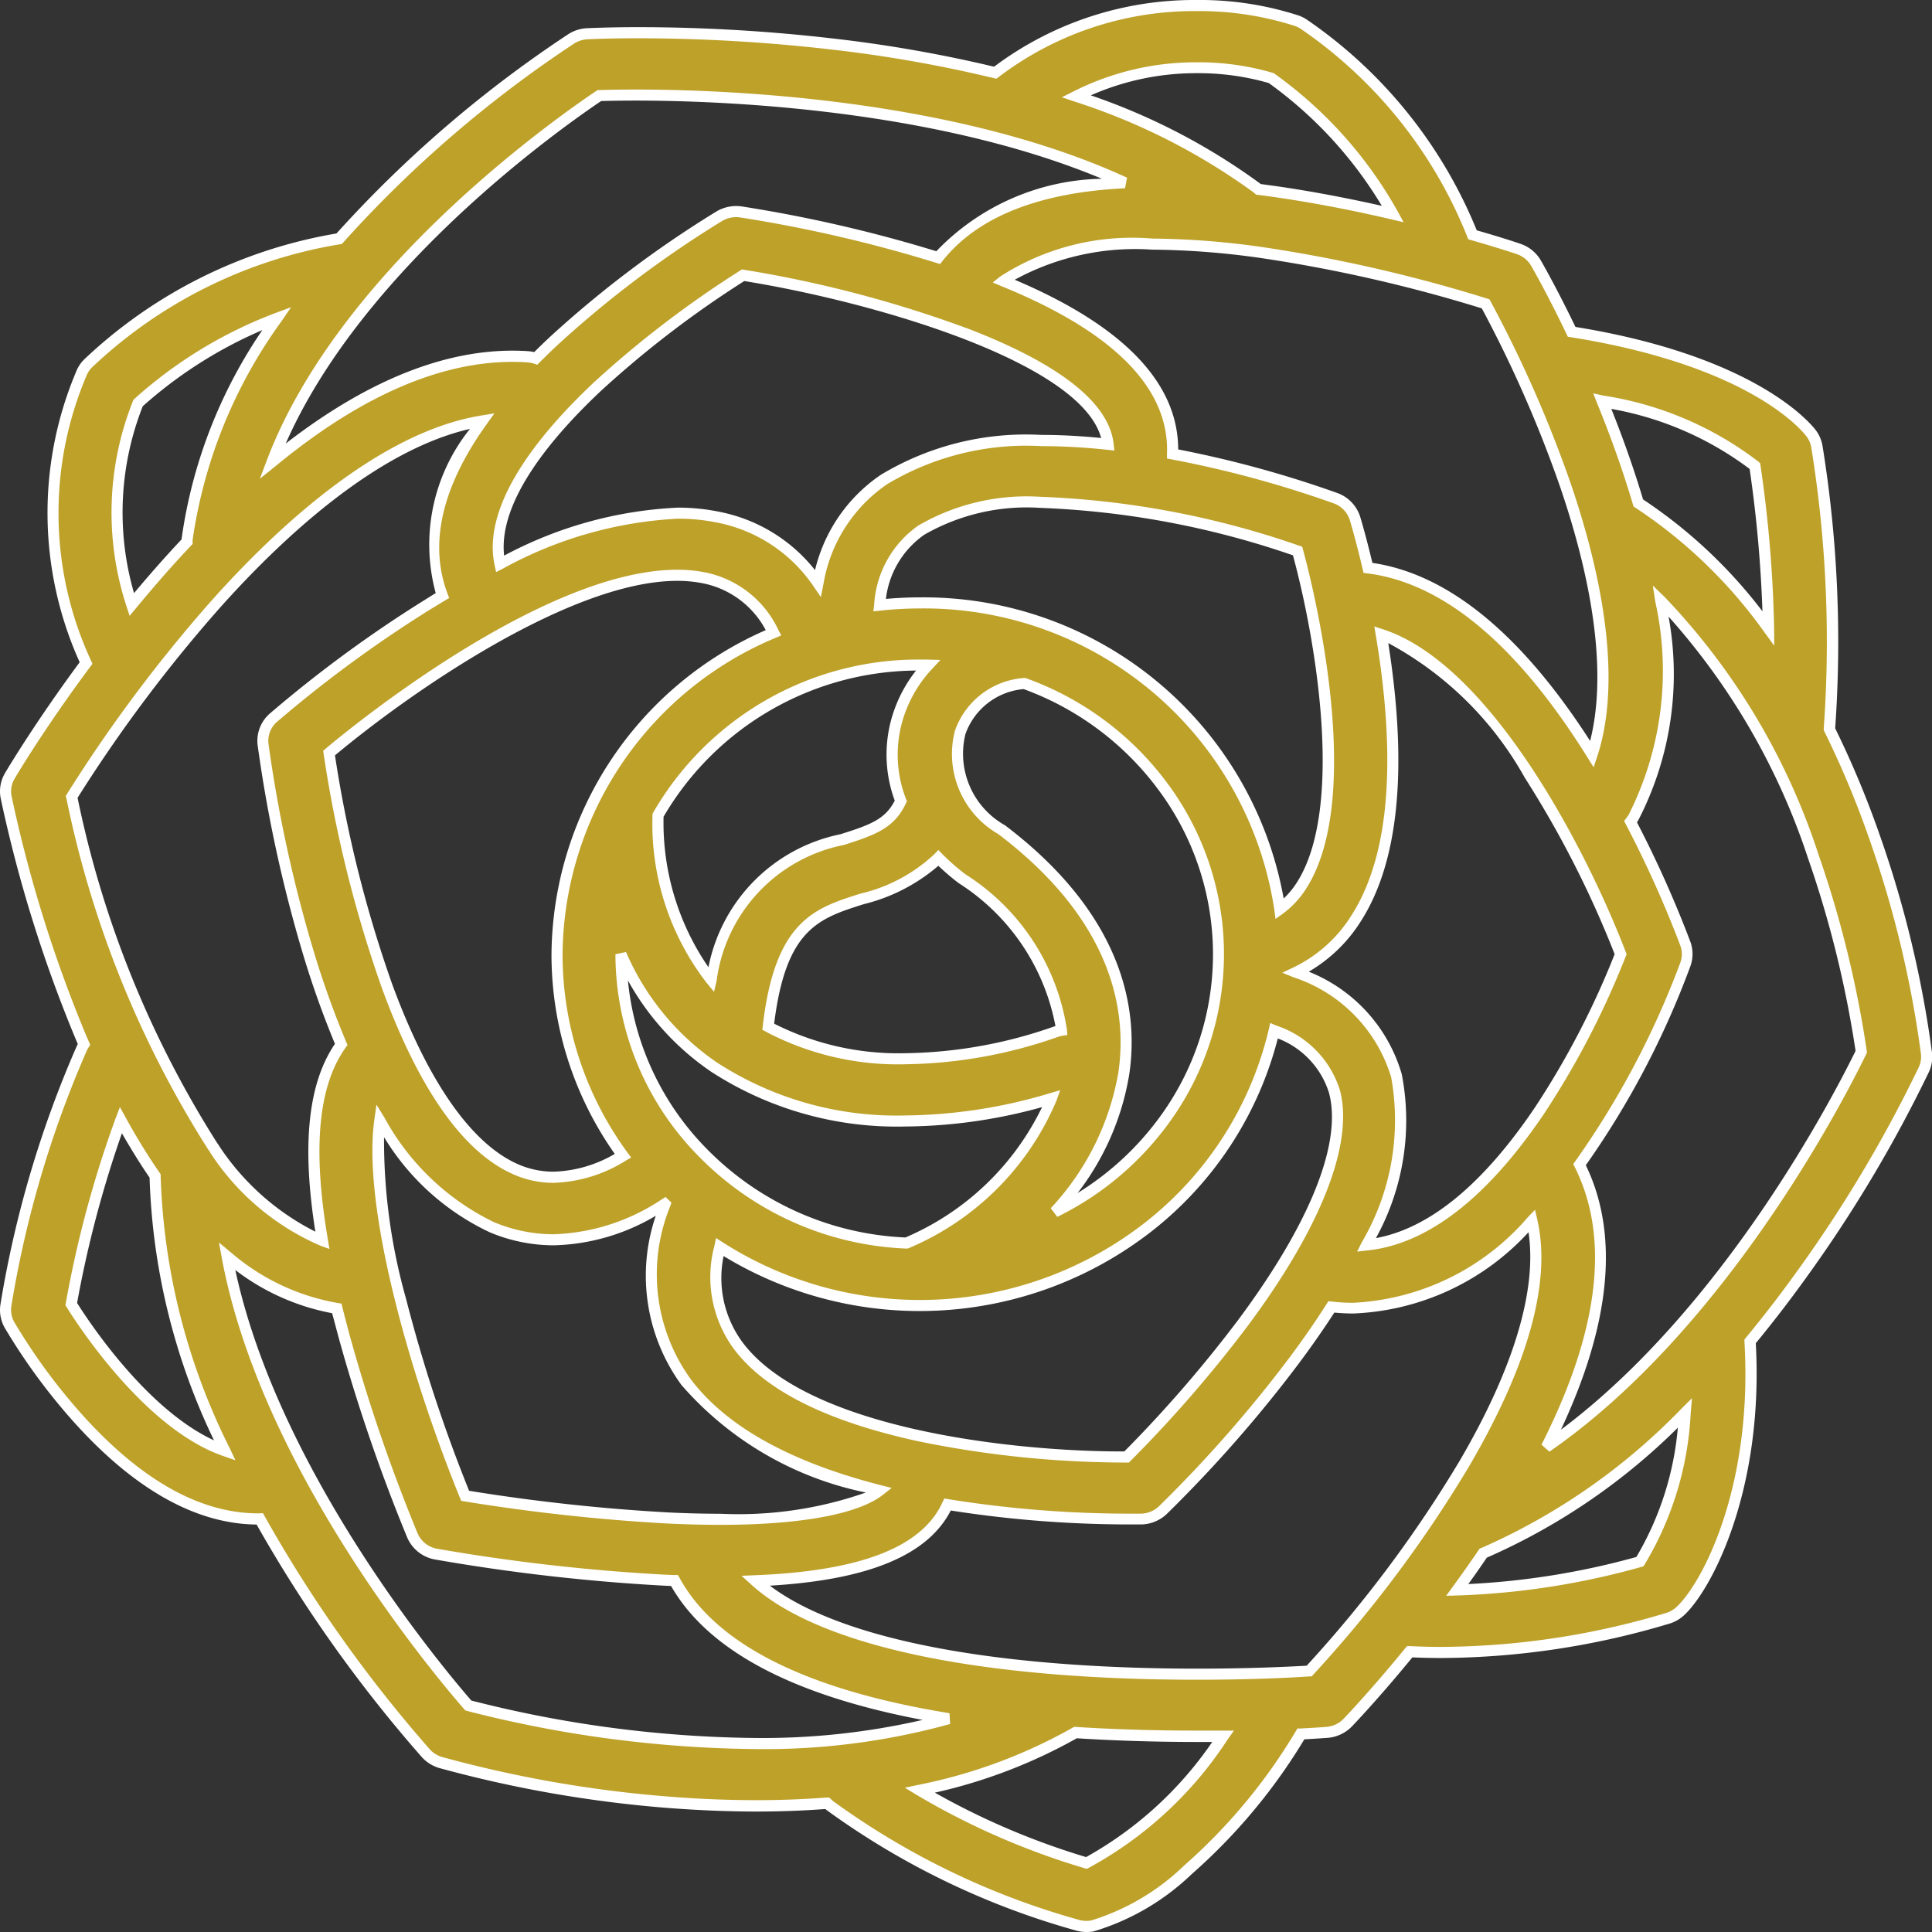 <?xml version="1.0" encoding="UTF-8"?> <svg xmlns="http://www.w3.org/2000/svg" width="52.3" height="52.3" viewBox="0 0 52.3 52.3"><rect x="0" y="0" width="52.3" height="52.3" fill="#333333" stroke="none"/><defs><style> .cls-1 { fill: #bea128; } .cls-2 { fill: #fff; } </style></defs><g transform="translate(-1082.85 -3280.85)"><path id="peony_1_" data-name="peony (1)" class="cls-1" d="M59.416,28.371a29.174,29.174,0,0,0-1.4-5.839,25.43,25.43,0,0,0-1.227-2.937c0-.006,0-.011,0-.017a33.079,33.079,0,0,0-.34-7.638.828.828,0,0,0-.158-.36c-.153-.2-1.628-1.972-6.478-2.742-.509-1.064-.907-1.761-.966-1.864a.864.864,0,0,0-.473-.384c-.048-.016-.508-.17-1.245-.382A12.555,12.555,0,0,0,42.554.5a.88.88,0,0,0-.169-.083,9.092,9.092,0,0,0-8.172,1.4A36.3,36.3,0,0,0,29.8,1.043,43.267,43.267,0,0,0,23.168.765.889.889,0,0,0,22.74.9a32.3,32.3,0,0,0-6.285,5.413,12.942,12.942,0,0,0-6.8,3.378.837.837,0,0,0-.156.219A9.661,9.661,0,0,0,9.6,17.8c-1.216,1.634-1.973,2.9-2.065,3.055a.819.819,0,0,0-.1.576,36.76,36.76,0,0,0,2.042,6.541c.022.052.044.1.066.152a.84.84,0,0,0-.055.1A29,29,0,0,0,7.43,35.19a.82.82,0,0,0,.1.53,16.112,16.112,0,0,0,1.88,2.556c1.617,1.788,3.249,2.7,4.852,2.7l.043,0a36.924,36.924,0,0,0,4.5,6.349.873.873,0,0,0,.4.247,32.994,32.994,0,0,0,6.121,1.073q1.26.1,2.435.1.985,0,1.909-.073a.866.866,0,0,0,.079.068,20.926,20.926,0,0,0,6.721,3.238.9.9,0,0,0,.37.014,6.391,6.391,0,0,0,2.585-1.516,15.378,15.378,0,0,0,3.062-3.683c.414-.021.663-.04.7-.043a.882.882,0,0,0,.568-.265c.052-.054.746-.779,1.675-1.917q.431.021.852.021a21.519,21.519,0,0,0,6.157-.931.876.876,0,0,0,.317-.186c.724-.665,2.127-3.32,1.891-7.306q.769-.929,1.519-1.985A36.464,36.464,0,0,0,59.346,28.8a.818.818,0,0,0,.07-.43ZM54.774,12.465a34.808,34.808,0,0,1,.368,4.394,13.3,13.3,0,0,0-3.522-3.393c-.29-.981-.632-1.917-.976-2.759a9.059,9.059,0,0,1,4.13,1.758Zm-5.129.518c1.045,3.059,1.288,5.551.722,7.29C48.443,17.186,46.4,15.49,44.3,15.227c-.185-.792-.339-1.3-.351-1.34a.853.853,0,0,0-.523-.548,29.684,29.684,0,0,0-4.413-1.2c.07-1.844-1.467-3.415-4.575-4.68.959-.775,2.955-1.348,7.074-.76a40.491,40.491,0,0,1,5.974,1.376,33.739,33.739,0,0,1,2.159,4.905Zm-.715,16.958c-1.518,2.24-3.083,3.45-4.666,3.614a6.647,6.647,0,0,0,.812-4.583,4.225,4.225,0,0,0-2.72-2.8A3.921,3.921,0,0,0,44,24.681c.928-1.473,1.194-3.755.792-6.784-.04-.3-.084-.587-.131-.866,2.967.969,5.557,6.244,6.481,8.651A22.856,22.856,0,0,1,48.931,29.941Zm-23.588,11a51.486,51.486,0,0,1-5.48-.6c-1.243-3.055-2.65-7.725-2.309-10.157a6.818,6.818,0,0,0,3.02,2.88,4.3,4.3,0,0,0,1.683.345,5.71,5.71,0,0,0,3.01-.97l.006.006a4.993,4.993,0,0,0,.56,4.806A9.326,9.326,0,0,0,31.075,40.2c-.647.51-2.39.907-5.733.746ZM23.46,10.3a27.957,27.957,0,0,1,3.926-3c3.385.538,9.609,2.24,9.88,4.576-2.194-.24-4.5-.123-6.064.949a4.223,4.223,0,0,0-1.791,2.808,4.242,4.242,0,0,0-2.656-1.776c-1.6-.347-3.592.076-5.952,1.257C20.464,13.535,22.01,11.661,23.46,10.3Zm.625,15.383a7.125,7.125,0,0,0,2.527,3.059,9.053,9.053,0,0,0,5.153,1.451,14.131,14.131,0,0,0,3.966-.6A7.292,7.292,0,0,1,31.807,33.5,7.954,7.954,0,0,1,24.086,25.684Zm8.085-7.827c.073,0,.146,0,.219.005a3.652,3.652,0,0,0-.774,1.276,3.442,3.442,0,0,0,.04,2.4c-.285.608-.733.775-1.587,1.045a4.482,4.482,0,0,0-3.547,3.789,6.931,6.931,0,0,1-1.437-4.45,8.134,8.134,0,0,1,7.087-4.065Zm3.69,9.92c-3,1.027-5.8.971-7.793-.134.319-2.754,1.3-3.066,2.542-3.46a4.517,4.517,0,0,0,2.063-1.108,5.933,5.933,0,0,0,.64.561A5.9,5.9,0,0,1,36,27.743a.9.9,0,0,0-.143.035ZM37.694,28.9c.245-1.676-.13-4.18-3.309-6.591a2.358,2.358,0,0,1-1.122-2.634,1.982,1.982,0,0,1,1.741-1.322,7.725,7.725,0,0,1,.822,14.3A7.336,7.336,0,0,0,37.694,28.9Zm4.216-4.443a9.734,9.734,0,0,0-9.741-8.286,10.208,10.208,0,0,0-1.091.06,2.685,2.685,0,0,1,1.13-2.031c2.346-1.615,7.8-.25,10.188.565.581,2.116,1.483,6.873.119,9.036A2.334,2.334,0,0,1,41.911,24.459ZM26.374,15.5a2.666,2.666,0,0,1,1.839,1.477,9.517,9.517,0,0,0-5.867,8.7,9.248,9.248,0,0,0,1.786,5.458,3.116,3.116,0,0,1-2.863.382c-3.045-1.282-4.644-8.205-5.09-11.285,2.112-1.775,7.192-5.386,10.2-4.733Zm.872,20.765a3.151,3.151,0,0,1-.494-2.659,10,10,0,0,0,5.418,1.582,9.774,9.774,0,0,0,9.588-7.44A2.553,2.553,0,0,1,43.391,29.4c.375,1.395-.508,3.626-2.485,6.281a35,35,0,0,1-3.137,3.616c-2.594.017-8.636-.483-10.524-3.023ZM41.683,1.964a11.208,11.208,0,0,1,3.294,3.682c-.958-.224-2.05-.444-3.187-.608q-.228-.033-.452-.061c-.017-.015-.033-.029-.052-.043A17.25,17.25,0,0,0,36.4,2.454,7.333,7.333,0,0,1,41.683,1.964ZM23.5,2.438C24.907,2.4,32.3,2.3,37.721,4.8c-2.39.117-4.082.8-5.055,2.029a37.646,37.646,0,0,0-5.342-1.238.9.9,0,0,0-.584.116,29.332,29.332,0,0,0-4.47,3.369c-.164.153-.328.313-.491.477a.888.888,0,0,0-.214-.042c-2.414-.162-4.807,1.1-6.915,2.829,1.937-5.073,7.719-9.14,8.85-9.9ZM11.011,10.76a11.944,11.944,0,0,1,3.754-2.288,13.507,13.507,0,0,0-2.426,5.981c0,.021,0,.042,0,.063-.533.566-1.034,1.14-1.5,1.7A8.04,8.04,0,0,1,11.011,10.76ZM9.21,21.425a40.155,40.155,0,0,1,3.91-5.226c1.878-2.1,4.554-4.52,7.2-4.952-1.048,1.464-1.683,3.126-1.077,4.728-.141.084-.282.17-.425.258a34.48,34.48,0,0,0-4.152,3.048.828.828,0,0,0-.278.723,37.407,37.407,0,0,0,1.227,5.644,24.884,24.884,0,0,0,.888,2.478c-.767,1.069-.937,2.817-.509,5.306a6.641,6.641,0,0,1-2.914-2.468.865.865,0,0,0-.058-.081A28.321,28.321,0,0,1,9.21,21.425ZM9.2,35.154a29.973,29.973,0,0,1,1.343-4.979,17.209,17.209,0,0,0,.927,1.508,17.926,17.926,0,0,0,1.888,7.441C11.583,38.511,9.911,36.309,9.2,35.154ZM19.947,46.02c-.919-1.058-5.492-6.547-6.528-12.155a6.134,6.134,0,0,0,2.969,1.406q.1.409.219.838a47.162,47.162,0,0,0,1.824,5.3.864.864,0,0,0,.643.508,52.611,52.611,0,0,0,6.166.706l.288.012c1.012,1.852,3.5,3.107,7.416,3.742-5.27,1.541-11.7-.014-13-.36Zm16.735,4.263a20.168,20.168,0,0,1-4.51-1.967,14.143,14.143,0,0,0,4.209-1.561c1.191.077,2.326.1,3.316.1q.357,0,.687,0A10.3,10.3,0,0,1,36.682,50.283Zm6.027-5.193a52.431,52.431,0,0,1-7.124-.083c-3.817-.333-6.537-1.157-7.87-2.36,2.916-.116,4.628-.8,5.2-2.064a30.873,30.873,0,0,0,4.836.393c.225,0,.367,0,.409,0a.884.884,0,0,0,.587-.242A35.759,35.759,0,0,0,42.3,36.681q.558-.748,1.009-1.453a5.425,5.425,0,0,0,.591.034A6.859,6.859,0,0,0,48.74,32.9c.86,3.753-3.746,9.735-6.031,12.186Zm8.95-2.964a20.562,20.562,0,0,1-4.942.768c.232-.318.467-.651.7-1l.019-.007A17.159,17.159,0,0,0,52.883,38.1,8.635,8.635,0,0,1,51.659,42.125Zm-2.53-3.1c1.585-3.125,1.886-5.69.9-7.648a23.345,23.345,0,0,0,2.869-5.423.817.817,0,0,0,0-.551A30.126,30.126,0,0,0,51.406,22.1a.836.836,0,0,0,.083-.115,8.884,8.884,0,0,0,.74-5.862,17.993,17.993,0,0,1,4.127,6.916,28.792,28.792,0,0,1,1.3,5.288c-.589,1.209-3.774,7.411-8.528,10.7Z" transform="translate(1075.579 3280.998)"></path><path id="peony_1_-_アウトライン" data-name="peony (1) - アウトライン" class="cls-2" d="M36.684,52.152a1.049,1.049,0,0,1-.254-.031,21.1,21.1,0,0,1-6.775-3.264l-.042-.034c-.6.045-1.226.068-1.856.068-.784,0-1.607-.035-2.447-.1a33.193,33.193,0,0,1-6.152-1.079,1.023,1.023,0,0,1-.464-.29,37.4,37.4,0,0,1-4.476-6.3c-1.633-.016-3.288-.939-4.92-2.744a16.3,16.3,0,0,1-1.9-2.583.975.975,0,0,1-.116-.627,29.12,29.12,0,0,1,2.073-7.011c.007-.014.014-.028.022-.043l-.036-.083a36.974,36.974,0,0,1-2.052-6.571.97.97,0,0,1,.118-.681c.082-.139.828-1.386,2.021-3a9.82,9.82,0,0,1-.066-7.936.986.986,0,0,1,.184-.258,13.106,13.106,0,0,1,6.834-3.413A32.716,32.716,0,0,1,22.66.774a1.041,1.041,0,0,1,.5-.159c.055,0,.563-.028,1.395-.028A46.137,46.137,0,0,1,29.82.894a36.727,36.727,0,0,1,4.361.764A9.037,9.037,0,0,1,39.659-.148a8.659,8.659,0,0,1,2.778.424,1.031,1.031,0,0,1,.2.1,12.717,12.717,0,0,1,4.61,5.711c.7.2,1.132.347,1.18.364a1.013,1.013,0,0,1,.555.451c.044.076.435.758.937,1.8,4.848.787,6.341,2.584,6.5,2.787a.982.982,0,0,1,.187.425,33.281,33.281,0,0,1,.344,7.654,25.749,25.749,0,0,1,1.215,2.915,29.342,29.342,0,0,1,1.407,5.873.969.969,0,0,1-.082.509,36.593,36.593,0,0,1-3.2,5.4c-.486.684-.987,1.339-1.489,1.948.221,4.011-1.211,6.693-1.943,7.366a1.019,1.019,0,0,1-.371.218,21.76,21.76,0,0,1-6.2.938c-.255,0-.518-.006-.783-.017-.917,1.12-1.606,1.838-1.635,1.868a1.03,1.03,0,0,1-.664.311c-.01,0-.235.018-.625.039a15.493,15.493,0,0,1-3.051,3.651,6.529,6.529,0,0,1-2.658,1.55A1.052,1.052,0,0,1,36.684,52.152Zm-6.963-3.638.049.047a.715.715,0,0,0,.066.057A20.76,20.76,0,0,0,36.5,51.829a.749.749,0,0,0,.308.011,6.255,6.255,0,0,0,2.512-1.482,15.219,15.219,0,0,0,3.032-3.647l.041-.068.079,0c.435-.022.686-.042.7-.043a.73.73,0,0,0,.471-.22c.029-.031.733-.764,1.667-1.908l.048-.059.076,0c.287.014.571.021.845.021a21.424,21.424,0,0,0,6.11-.923.721.721,0,0,0,.262-.154c.7-.645,2.075-3.25,1.843-7.187l0-.059.038-.046c.51-.616,1.019-1.281,1.513-1.976a36.256,36.256,0,0,0,3.17-5.352.669.669,0,0,0,.057-.351,29.008,29.008,0,0,0-1.392-5.806,25.4,25.4,0,0,0-1.22-2.92l-.019-.039,0-.043c0-.006,0-.012,0-.018a32.9,32.9,0,0,0-.339-7.6.681.681,0,0,0-.129-.295c-.148-.195-1.588-1.923-6.383-2.685l-.078-.012L49.68,8.9c-.514-1.075-.916-1.777-.961-1.853a.713.713,0,0,0-.391-.317c-.049-.017-.5-.168-1.239-.38l-.072-.021L46.99,6.26A12.372,12.372,0,0,0,42.474.627a.73.73,0,0,0-.14-.069A8.477,8.477,0,0,0,39.659.152,8.748,8.748,0,0,0,34.3,1.941l-.057.043-.069-.017a36.307,36.307,0,0,0-4.393-.774,45.834,45.834,0,0,0-5.23-.305c-.825,0-1.325.025-1.379.028a.74.74,0,0,0-.356.113,32.362,32.362,0,0,0-6.253,5.386l-.037.042-.055.008A12.764,12.764,0,0,0,9.759,9.8a.687.687,0,0,0-.128.18,9.5,9.5,0,0,0,.106,7.759l.037.081-.053.071c-1.215,1.633-1.974,2.9-2.056,3.042a.67.67,0,0,0-.081.47,36.636,36.636,0,0,0,2.033,6.512L9.655,28l.059.137-.044.067a.689.689,0,0,0-.045.079,28.785,28.785,0,0,0-2.047,6.927.674.674,0,0,0,.08.433,15.967,15.967,0,0,0,1.861,2.53c1.587,1.756,3.182,2.646,4.741,2.646h.018l.111-.005.045.081a37.061,37.061,0,0,0,4.48,6.321.723.723,0,0,0,.328.2,32.859,32.859,0,0,0,6.091,1.067c.832.068,1.647.1,2.423.1.645,0,1.283-.024,1.9-.072Zm6.968,1.928-.05-.014a20.182,20.182,0,0,1-4.545-1.982l-.329-.2.376-.079a14.047,14.047,0,0,0,4.164-1.544l.039-.023.045,0c1.062.069,2.174.1,3.306.1.223,0,.447,0,.685,0l.294,0-.17.24a10.428,10.428,0,0,1-3.768,3.48ZM32.578,48.38a19.98,19.98,0,0,0,4.094,1.744,10.075,10.075,0,0,0,3.415-3.116H39.7c-1.123,0-2.226-.034-3.28-.1A14.162,14.162,0,0,1,32.578,48.38ZM27.733,47.2a32.448,32.448,0,0,1-7.824-1.034l-.044-.012-.03-.035c-.913-1.05-5.519-6.576-6.562-12.226l-.075-.406.318.264a6.01,6.01,0,0,0,2.9,1.374l.1.016.024.1c.069.278.142.558.218.834a46.975,46.975,0,0,0,1.817,5.284.712.712,0,0,0,.532.419,52.386,52.386,0,0,0,6.146.7l.259.011.112,0,.041.074c.986,1.806,3.445,3.039,7.309,3.666l.018.292A18.821,18.821,0,0,1,27.733,47.2Zm-7.7-1.313a32.147,32.147,0,0,0,7.7,1.013,19.361,19.361,0,0,0,4.514-.489c-3.525-.666-5.813-1.884-6.81-3.626l-.205-.009a52.723,52.723,0,0,1-6.186-.708,1.011,1.011,0,0,1-.754-.6,47.311,47.311,0,0,1-1.83-5.321c-.068-.247-.133-.5-.2-.746a6.187,6.187,0,0,1-2.621-1.169C14.8,39.609,19.083,44.792,20.03,45.887Zm19.649-.564c-1.453,0-2.835-.056-4.107-.167-3.838-.335-6.59-1.164-7.958-2.4l-.273-.247.368-.015c2.861-.114,4.521-.761,5.074-1.977l.048-.1.113.019a30.936,30.936,0,0,0,4.811.391c.227,0,.367,0,.4,0a.732.732,0,0,0,.487-.2,35.638,35.638,0,0,0,3.536-4.029c.368-.493.705-.979,1-1.444l.05-.078.092.01a5.3,5.3,0,0,0,.575.033A6.657,6.657,0,0,0,48.633,32.8l.192-.2.061.268c.385,1.681-.238,3.932-1.853,6.69a34.274,34.274,0,0,1-4.215,5.631l-.041.044-.06,0C42.183,45.271,41.077,45.323,39.679,45.323Zm-11.57-2.546c1.4,1.057,3.978,1.774,7.489,2.08,1.264.11,2.637.166,4.081.166,1.339,0,2.409-.048,2.961-.08a33.965,33.965,0,0,0,4.134-5.534c1.466-2.5,2.108-4.637,1.871-6.2a6.8,6.8,0,0,1-4.741,2.2c-.165,0-.338-.008-.515-.025-.289.447-.614.913-.966,1.384a35.974,35.974,0,0,1-3.569,4.067,1.031,1.031,0,0,1-.686.284c-.038,0-.182,0-.413,0a31.335,31.335,0,0,1-4.749-.377C32.387,41.953,30.782,42.619,28.109,42.777Zm18.307.274.18-.247c.24-.329.475-.663.7-.992l.026-.038.043-.017.016-.006a17.058,17.058,0,0,0,5.4-3.761l.29-.289-.035.408a8.781,8.781,0,0,1-1.254,4.105l-.03.04-.048.014a20.881,20.881,0,0,1-4.98.774Zm1.1-1.031c-.161.236-.327.475-.5.713A20.7,20.7,0,0,0,51.568,42a8.293,8.293,0,0,0,1.123-3.5A17.068,17.068,0,0,1,47.516,42.02Zm-20.744-.89c-.451,0-.935-.012-1.437-.036a51.984,51.984,0,0,1-5.5-.6l-.083-.014-.032-.078c-1.389-3.414-2.645-7.9-2.319-10.234l.058-.413.219.356a6.7,6.7,0,0,0,2.951,2.82,4.164,4.164,0,0,0,1.624.333,5.582,5.582,0,0,0,2.932-.947l.1-.062.159.153-.03.09a4.853,4.853,0,0,0,.538,4.669c.955,1.285,2.691,2.257,5.159,2.889l.294.075-.238.188C30.5,40.841,28.942,41.13,26.772,41.13Zm-6.8-.921a51.537,51.537,0,0,0,5.379.585c.5.024.977.036,1.423.036a10.417,10.417,0,0,0,3.933-.575,8.993,8.993,0,0,1-4.993-2.912,5.022,5.022,0,0,1-.694-4.58,5.654,5.654,0,0,1-2.761.8,4.464,4.464,0,0,1-1.741-.356,6.674,6.674,0,0,1-2.854-2.571A15.761,15.761,0,0,0,18.26,35,41.465,41.465,0,0,0,19.97,40.209Zm17.673-.766a27.914,27.914,0,0,1-5.531-.578c-2.474-.539-4.152-1.382-4.987-2.506a3.282,3.282,0,0,1-.52-2.78l.045-.213.183.118a9.911,9.911,0,0,0,11.428-.535,9.372,9.372,0,0,0,3.351-5.23l.04-.175.165.071a2.684,2.684,0,0,1,1.719,1.742c.387,1.44-.5,3.716-2.51,6.41A35.212,35.212,0,0,1,37.875,39.4l-.044.044h-.188ZM26.859,33.855a2.927,2.927,0,0,0,.507,2.326c1.738,2.339,7.278,2.962,10.278,2.962h.063a34.889,34.889,0,0,0,3.079-3.556c1.95-2.618,2.824-4.8,2.461-6.153a2.316,2.316,0,0,0-1.385-1.471,9.685,9.685,0,0,1-3.416,5.221,10.212,10.212,0,0,1-11.587.67ZM13.644,39.381l-.335-.116c-2.165-.747-4.031-3.7-4.237-4.033l-.03-.049.01-.056a29.954,29.954,0,0,1,1.35-5.006l.115-.3.157.285a17.137,17.137,0,0,0,.919,1.495l.027.039v.047a17.622,17.622,0,0,0,1.874,7.377ZM9.358,35.124c.292.465,1.864,2.869,3.706,3.719A17.649,17.649,0,0,1,11.32,31.73c-.253-.368-.5-.769-.749-1.2A30.111,30.111,0,0,0,9.358,35.124ZM49.214,39.15,49,38.959c1.56-3.075,1.861-5.6.9-7.513l-.042-.082.054-.074a23.4,23.4,0,0,0,2.848-5.385.67.67,0,0,0,0-.45,30.022,30.022,0,0,0-1.477-3.288l-.046-.089L51.292,22a.68.68,0,0,0,.068-.094,8.645,8.645,0,0,0,.721-5.763l-.068-.44.32.309A18.263,18.263,0,0,1,56.5,22.988,29.14,29.14,0,0,1,57.805,28.3l.006.045-.02.041C57.2,29.607,54,35.838,49.214,39.15Zm.985-7.757c.906,1.873.679,4.28-.673,7.162,4.406-3.3,7.361-9,7.976-10.255a28.9,28.9,0,0,0-1.287-5.214,18.448,18.448,0,0,0-3.775-6.542,8.61,8.61,0,0,1-.821,5.514c-.011.018-.022.036-.035.054a30.26,30.26,0,0,1,1.448,3.239.971.971,0,0,1,0,.652A23.32,23.32,0,0,1,50.2,31.394ZM44.01,33.733l.12-.243a6.524,6.524,0,0,0,.8-4.478,4.088,4.088,0,0,0-2.632-2.7l-.314-.128.306-.146A3.783,3.783,0,0,0,43.875,24.6c.909-1.442,1.168-3.691.77-6.685-.037-.279-.081-.568-.13-.861l-.041-.244.235.077c2.907.95,5.5,5.941,6.574,8.74l.021.054-.021.054a22.958,22.958,0,0,1-2.229,4.289c-1.54,2.273-3.147,3.511-4.775,3.679ZM42.7,26.156a4.263,4.263,0,0,1,2.518,2.778,6.589,6.589,0,0,1-.7,4.434c1.445-.264,2.886-1.444,4.286-3.51a22.625,22.625,0,0,0,2.176-4.176A27.578,27.578,0,0,0,48.544,20.9a9.223,9.223,0,0,0-3.692-3.639c.033.209.063.416.09.617.407,3.065.134,5.381-.814,6.884A4.119,4.119,0,0,1,42.7,26.156ZM16.189,33.662l-.243-.088a6.742,6.742,0,0,1-2.984-2.52l0-.007a.713.713,0,0,0-.048-.067l-.006-.008a28.259,28.259,0,0,1-3.841-9.515L9.05,21.4l.032-.051A40.014,40.014,0,0,1,13.007,16.1c1.82-2.035,4.563-4.555,7.292-5l.356-.058-.21.293c-1.213,1.694-1.569,3.238-1.059,4.588l.044.117-.108.064c-.16.1-.294.177-.422.257a34.072,34.072,0,0,0-4.132,3.033.679.679,0,0,0-.229.592A37.283,37.283,0,0,0,15.762,25.6a24.85,24.85,0,0,0,.883,2.463l.033.078-.049.068c-.746,1.041-.9,2.74-.483,5.193ZM13.208,30.88a6.779,6.779,0,0,0,2.6,2.314c-.371-2.344-.2-4.011.53-5.085a25.34,25.34,0,0,1-.861-2.416,37.622,37.622,0,0,1-1.232-5.669.979.979,0,0,1,.328-.854,34.41,34.41,0,0,1,4.172-3.063c.1-.062.2-.126.321-.2a5.005,5.005,0,0,1,.927-4.445c-2.526.582-5.052,2.924-6.76,4.833a39.725,39.725,0,0,0-3.862,5.154,27.9,27.9,0,0,0,3.776,9.34A1.009,1.009,0,0,1,13.208,30.88Zm18.624,2.771H31.8A8.316,8.316,0,0,1,26.231,31.2a7.8,7.8,0,0,1-2.3-5.517l.287-.06a6.947,6.947,0,0,0,2.474,3,8.936,8.936,0,0,0,5.068,1.425,13.966,13.966,0,0,0,3.924-.6l.287-.084-.1.28a7.5,7.5,0,0,1-4.01,4Zm-7.563-7.258a7.525,7.525,0,0,0,2.175,4.6,8.016,8.016,0,0,0,5.336,2.358,7.278,7.278,0,0,0,3.7-3.529,14.1,14.1,0,0,1-3.712.525,9.233,9.233,0,0,1-5.237-1.477A7.2,7.2,0,0,1,24.269,26.393Zm11.624,6.4-.178-.234a7.158,7.158,0,0,0,1.831-3.678c.239-1.636-.131-4.083-3.251-6.45a2.5,2.5,0,0,1-1.173-2.8A2.142,2.142,0,0,1,35,18.205h.029l.027.01A8.207,8.207,0,0,1,38.9,21.092a7.75,7.75,0,0,1,.251,8.815A8.2,8.2,0,0,1,35.893,32.793Zm-.912-14.287a1.837,1.837,0,0,0-1.576,1.221,2.219,2.219,0,0,0,1.071,2.465c3.237,2.455,3.617,5.016,3.366,6.732a7.148,7.148,0,0,1-1.4,3.224,7.862,7.862,0,0,0,2.46-2.4,7.45,7.45,0,0,0-.242-8.475A7.907,7.907,0,0,0,34.981,18.506ZM22.255,31.872a2.676,2.676,0,0,1-1.044-.212c-1.37-.577-2.582-2.277-3.6-5.055a33.95,33.95,0,0,1-1.579-6.347l-.012-.083.064-.054c.59-.5,5.871-4.846,9.521-4.846a3.792,3.792,0,0,1,.8.081,2.8,2.8,0,0,1,1.939,1.553l.076.144-.15.064A9.368,9.368,0,0,0,22.5,25.683a9.082,9.082,0,0,0,1.757,5.369l.1.135-.144.083A3.9,3.9,0,0,1,22.255,31.872ZM16.339,20.3a33.608,33.608,0,0,0,1.551,6.2c.977,2.658,2.165,4.346,3.437,4.882a2.377,2.377,0,0,0,.928.188,3.482,3.482,0,0,0,1.658-.481A9.372,9.372,0,0,1,22.2,25.683,9.66,9.66,0,0,1,28,16.91a2.472,2.472,0,0,0-1.659-1.259,3.492,3.492,0,0,0-.739-.075C22.754,15.577,18.472,18.519,16.339,20.3Zm15.424,8.363a7.677,7.677,0,0,1-3.768-.887l-.088-.049.012-.1c.33-2.852,1.4-3.192,2.646-3.585a4.371,4.371,0,0,0,2-1.068l.107-.113.109.111a5.8,5.8,0,0,0,.624.547,6.052,6.052,0,0,1,2.749,4.213l.011.137-.136.023a.746.746,0,0,0-.119.029A12.858,12.858,0,0,1,31.763,28.662Zm-3.535-1.1a7.438,7.438,0,0,0,3.535.8,12.559,12.559,0,0,0,4.049-.726l.03-.01a5.87,5.87,0,0,0-2.62-3.869,6.175,6.175,0,0,1-.549-.469,4.879,4.879,0,0,1-2.019,1.039C29.434,24.714,28.547,24.995,28.228,27.561ZM26.6,26.7l-.194-.234a7.041,7.041,0,0,1-1.472-4.544v-.041l.02-.035a8.29,8.29,0,0,1,7.218-4.14c.052,0,.1,0,.156,0l.4.011-.225.243a3.482,3.482,0,0,0-.743,1.223,3.308,3.308,0,0,0,.038,2.3l.023.059-.027.058c-.311.664-.814.851-1.677,1.125a4.32,4.32,0,0,0-3.447,3.679Zm-1.366-4.741a6.9,6.9,0,0,0,1.215,4.076,4.571,4.571,0,0,1,3.574-3.6c.8-.253,1.209-.4,1.469-.91a3.6,3.6,0,0,1-.018-2.44,3.734,3.734,0,0,1,.595-1.081A7.988,7.988,0,0,0,25.234,21.961ZM41.8,24.728l-.033-.249a9.59,9.59,0,0,0-9.592-8.156,10.114,10.114,0,0,0-1.075.059l-.186.02.021-.186a2.818,2.818,0,0,1,1.194-2.137,5.846,5.846,0,0,1,3.3-.779,24,24,0,0,1,7.018,1.326l.075.026.021.077c.182.664,1.736,6.564.1,9.156a2.5,2.5,0,0,1-.643.7ZM32.17,16.023a9.9,9.9,0,0,1,9.85,8.152,2.259,2.259,0,0,0,.368-.45c1.258-2,.529-6.457-.116-8.84A23.611,23.611,0,0,0,35.427,13.6a5.566,5.566,0,0,0-3.133.726,2.472,2.472,0,0,0-1.041,1.739C31.565,16.037,31.872,16.023,32.17,16.023Zm18.241,4.6-.17-.273c-1.9-3.045-3.9-4.72-5.958-4.977l-.1-.013-.024-.1c-.19-.812-.347-1.325-.349-1.33a.708.708,0,0,0-.432-.451,29.287,29.287,0,0,0-4.389-1.191l-.127-.024,0-.129c.067-1.772-1.441-3.3-4.482-4.536l-.235-.1.2-.16A6.58,6.58,0,0,1,38.46,6.31a22.065,22.065,0,0,1,3.073.244,40.446,40.446,0,0,1,6,1.382l.058.018.029.053a33.871,33.871,0,0,1,2.169,4.928c1.047,3.066,1.3,5.62.723,7.385Zm-5.988-5.533c2.047.3,4.028,1.921,5.893,4.819.43-1.688.152-4.056-.813-6.88A33.568,33.568,0,0,0,47.384,8.2,40.1,40.1,0,0,0,41.491,6.85,21.766,21.766,0,0,0,38.46,6.61a6.8,6.8,0,0,0-3.72.815c2.935,1.244,4.423,2.788,4.425,4.593A29.6,29.6,0,0,1,43.479,13.2a1.009,1.009,0,0,1,.614.645S44.241,14.329,44.423,15.092ZM55.3,17.331l-.279-.382a13.2,13.2,0,0,0-3.482-3.355l-.047-.03-.016-.053c-.261-.883-.588-1.806-.971-2.745L50.4,10.5l.279.061a9.19,9.19,0,0,1,4.2,1.793l.04.036.008.053a34.855,34.855,0,0,1,.37,4.414Zm-3.552-3.96A13.313,13.313,0,0,1,54.981,16.4a34.8,34.8,0,0,0-.347-3.854,8.775,8.775,0,0,0-3.744-1.625C51.224,11.755,51.512,12.579,51.749,13.371ZM10.78,16.523l-.085-.259a8.152,8.152,0,0,1,.177-5.562l.013-.03.024-.022a12.1,12.1,0,0,1,3.8-2.318l.442-.163-.266.388a13.3,13.3,0,0,0-2.4,5.913c0,.017,0,.034,0,.052l0,.056-.039.041c-.5.527-1,1.1-1.49,1.693Zm.356-5.675a7.845,7.845,0,0,0-.237,5.06c.427-.509.859-1,1.288-1.455l0-.017a13.284,13.284,0,0,1,2.185-5.648A11.873,11.873,0,0,0,11.137,10.848Zm18.356,5.167-.2-.293a4.1,4.1,0,0,0-2.565-1.715,5.237,5.237,0,0,0-1.109-.114,10.975,10.975,0,0,0-4.744,1.358l-.173.087-.041-.189c-.358-1.67,1.272-3.617,2.7-4.957a28.058,28.058,0,0,1,3.948-3.016l.048-.03.056.009a32.314,32.314,0,0,1,6.138,1.622c2.439.951,3.74,1.989,3.867,3.085l.022.187-.187-.02a16.609,16.609,0,0,0-1.792-.1,7.322,7.322,0,0,0-4.17,1.028,4.086,4.086,0,0,0-1.729,2.712Zm-3.879-2.421a5.537,5.537,0,0,1,1.173.121,4.373,4.373,0,0,1,2.548,1.57,4.329,4.329,0,0,1,1.782-2.58,7.607,7.607,0,0,1,4.34-1.08c.511,0,1.056.028,1.623.084C36.53,9.66,30.955,8.03,27.419,7.46a27.7,27.7,0,0,0-3.856,2.951c-1.317,1.233-2.812,2.989-2.645,4.482A11.043,11.043,0,0,1,25.614,13.594Zm-11.308-.781.2-.529c1.953-5.114,7.762-9.2,8.907-9.97l.036-.024h.043c.206-.006.545-.014.99-.014,2.44,0,8.621.233,13.3,2.386l-.055.286c-2.339.114-4,.778-4.944,1.972L32.72,7l-.1-.031A37.535,37.535,0,0,0,27.3,5.737a.75.75,0,0,0-.486.1,29.115,29.115,0,0,0-4.445,3.35c-.16.15-.324.309-.488.473l-.065.065-.087-.028a.742.742,0,0,0-.178-.035c-2.092-.14-4.385.8-6.81,2.8Zm9.24-10.226c-1.168.787-6.458,4.542-8.539,9.272,2.32-1.795,4.531-2.637,6.567-2.5a1.012,1.012,0,0,1,.16.024c.145-.145.291-.285.434-.419a29.453,29.453,0,0,1,4.5-3.389,1.051,1.051,0,0,1,.682-.135,37.952,37.952,0,0,1,5.269,1.213A6.363,6.363,0,0,1,37.1,4.691c-4.549-1.9-10.3-2.116-12.621-2.116C24.073,2.575,23.753,2.581,23.546,2.587ZM45.268,5.868l-.325-.076c-1.1-.258-2.172-.461-3.174-.605-.149-.021-.3-.042-.45-.061l-.046-.006-.034-.03c-.014-.012-.028-.024-.042-.036A17.16,17.16,0,0,0,36.356,2.6l-.339-.115.32-.161a7.346,7.346,0,0,1,3.337-.786,7.134,7.134,0,0,1,2.054.287l.022.007.019.013a11.435,11.435,0,0,1,3.341,3.735ZM41.4,4.834l.409.056c.91.131,1.873.31,2.868.534A11.188,11.188,0,0,0,41.617,2.1a6.859,6.859,0,0,0-1.943-.267,7.061,7.061,0,0,0-2.874.6,17.143,17.143,0,0,1,4.576,2.382Z" transform="translate(1075.579 3280.998)"></path></g></svg> 